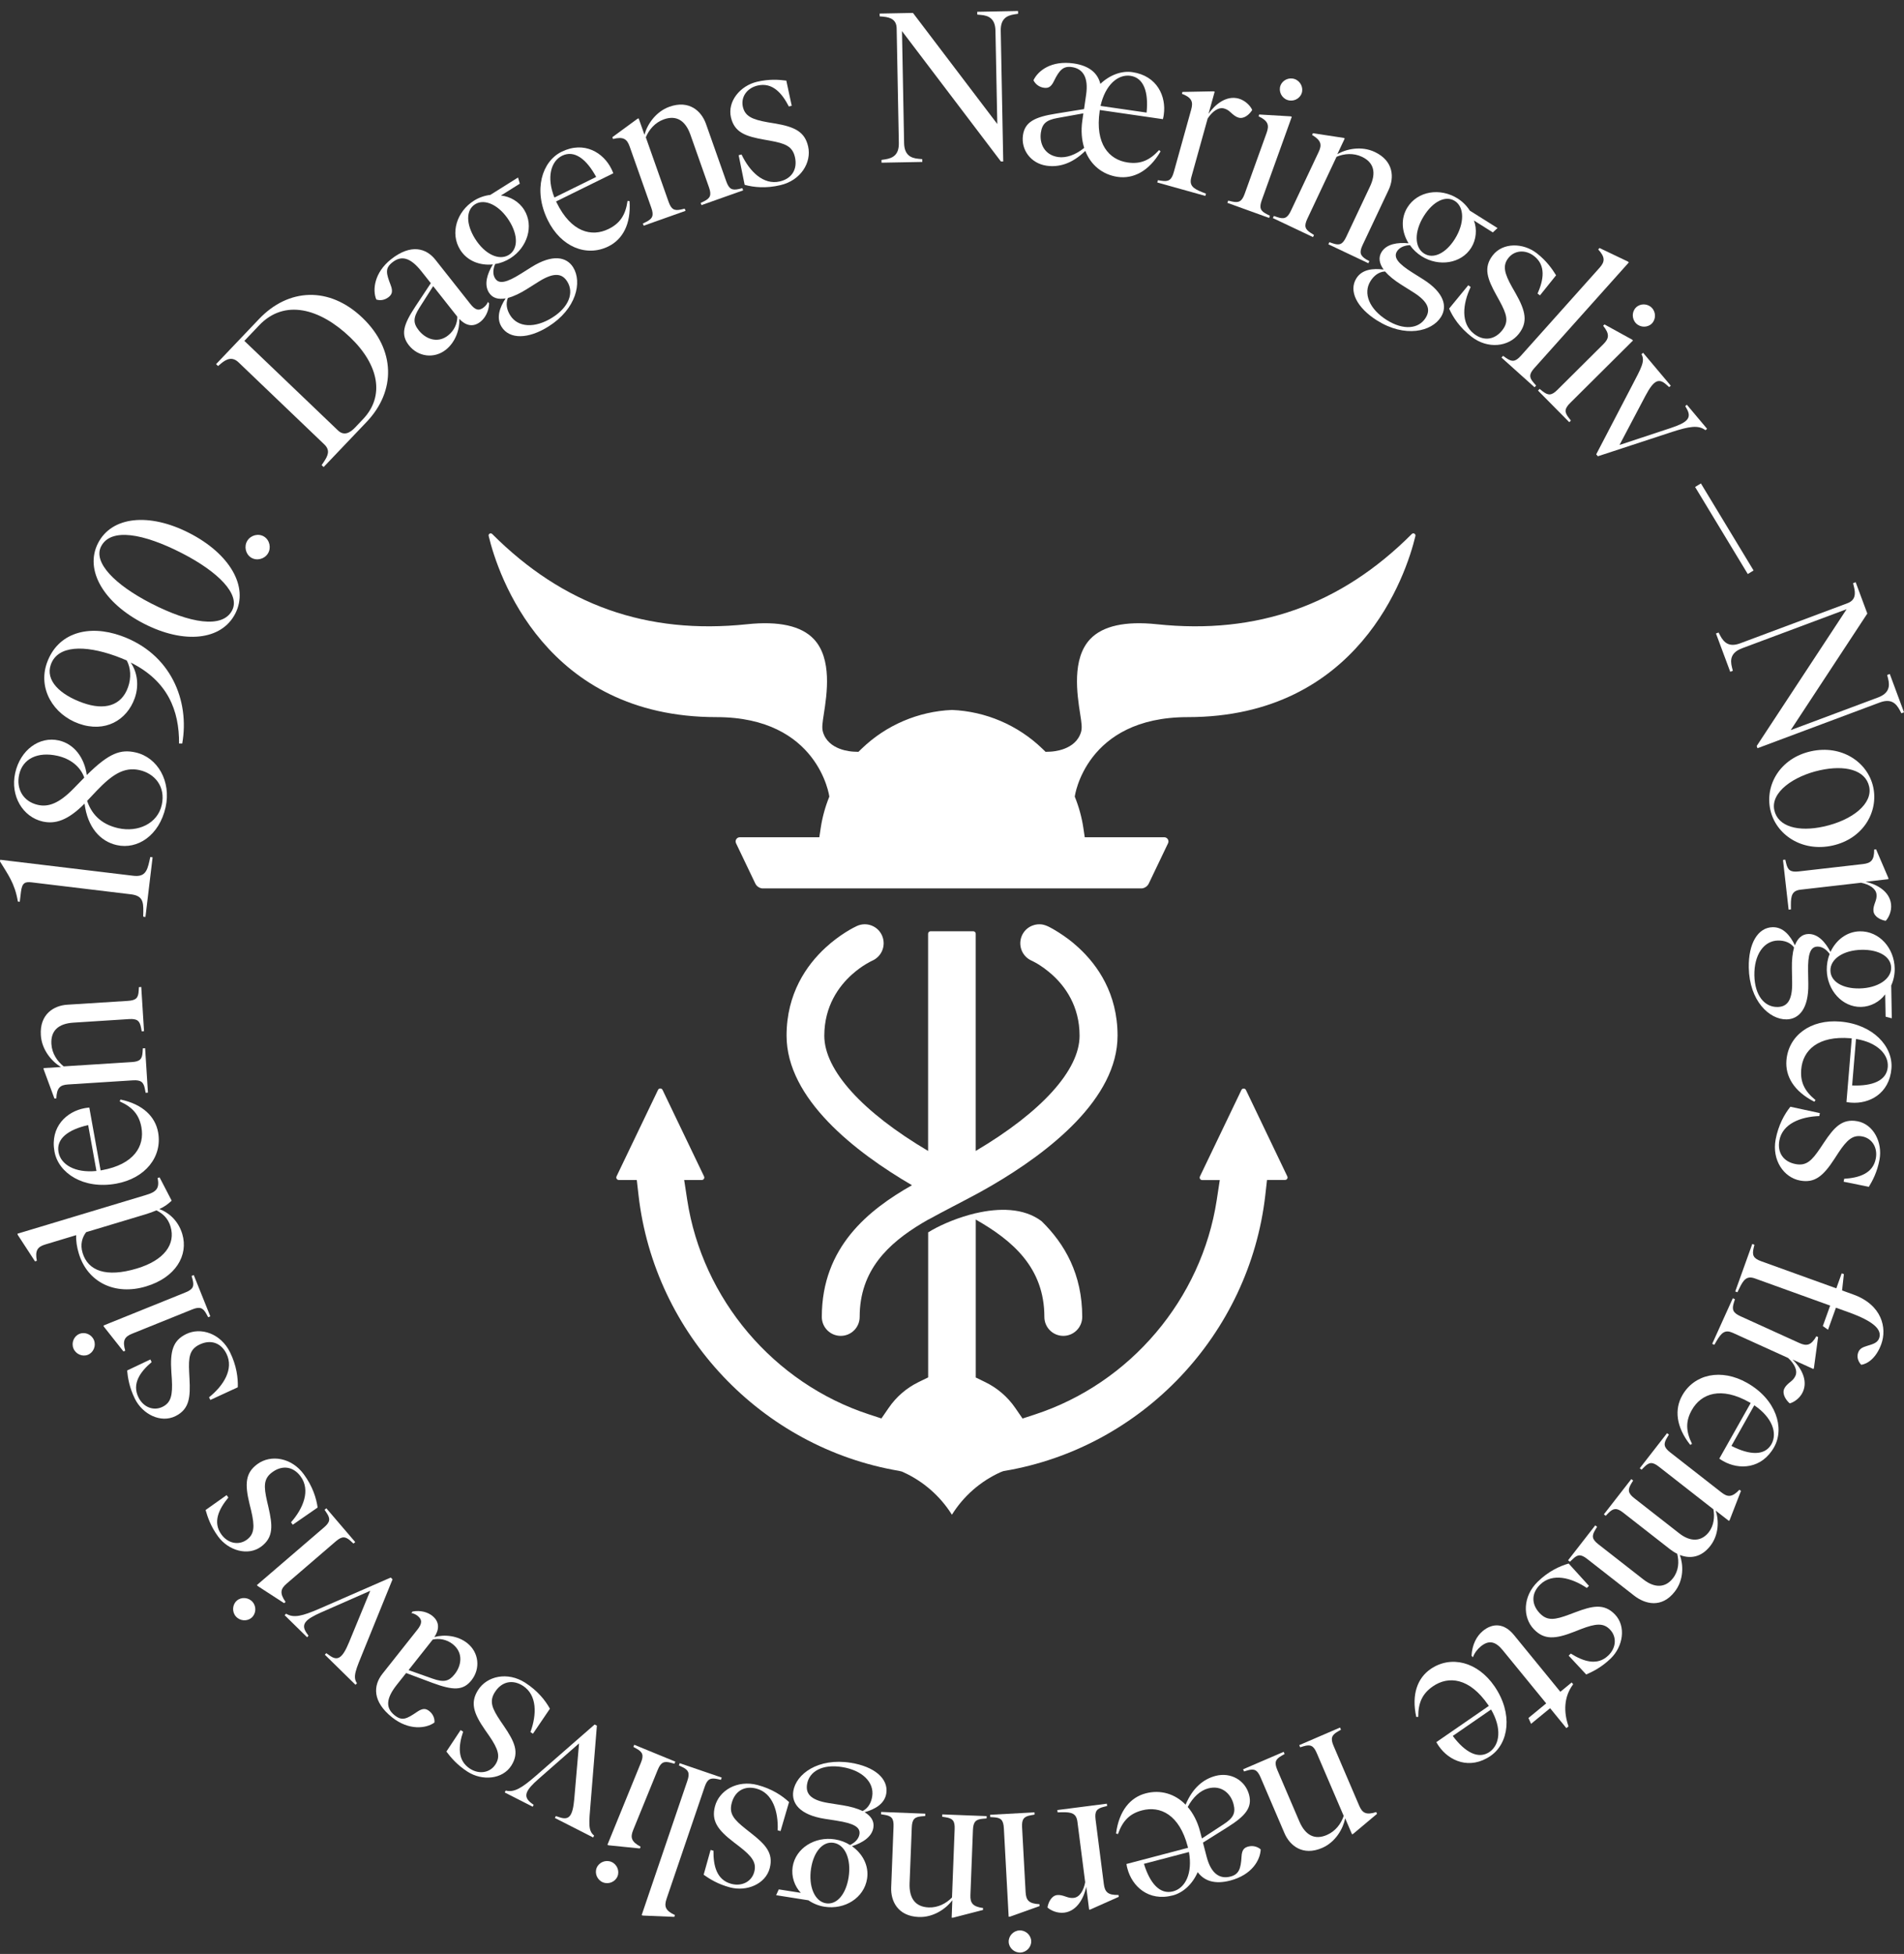 <svg width="154" height="158" viewBox="0 0 154 158" fill="none" xmlns="http://www.w3.org/2000/svg">
<rect x="0" y="0" width="154" height="158" fill="#333333" stroke="none"/>
<path d="M114.19 43.18C108.44 48.937 101.67 51.328 93.583 50.478C91.01 50.206 89.19 50.611 88.18 51.675C86.673 53.265 87.122 56.157 87.363 57.712C87.476 58.435 87.537 58.834 87.442 59.175C87.016 60.669 85.152 60.774 84.941 60.781L84.57 60.795L84.308 60.542C82.331 58.636 79.732 57.524 77 57.408C74.271 57.524 71.669 58.633 69.692 60.542L69.43 60.795L69.059 60.781C68.848 60.774 66.984 60.669 66.558 59.175C66.463 58.834 66.524 58.438 66.637 57.712C66.878 56.157 67.327 53.265 65.82 51.675C64.81 50.608 62.989 50.206 60.417 50.478C52.327 51.328 45.56 48.937 39.81 43.18C39.687 43.058 39.483 43.17 39.524 43.337C40.276 46.509 44.127 57.988 57.944 57.988C66.215 57.988 67.079 64.413 67.079 64.413C66.746 65.232 66.511 66.088 66.382 66.95L66.269 67.701H59.839C59.587 67.701 59.424 67.963 59.533 68.188L61.091 71.445C61.197 71.663 61.404 71.807 61.642 71.838H92.365C92.603 71.807 92.81 71.663 92.916 71.445L94.474 68.188C94.583 67.963 94.416 67.701 94.168 67.701H87.737L87.625 66.95C87.496 66.088 87.261 65.232 86.928 64.413C86.928 64.413 87.789 57.988 96.063 57.988C109.879 57.988 113.731 46.509 114.483 43.337C114.517 43.167 114.313 43.058 114.19 43.18Z" fill="white"/>
<path d="M68.913 78.795C69.74 78.055 70.495 77.707 70.563 77.676C70.886 77.533 71.151 77.277 71.311 76.96C71.689 76.203 71.383 75.278 70.628 74.9C70.192 74.682 69.706 74.692 69.297 74.883C69.107 74.972 67.97 75.521 66.763 76.636C65.245 78.037 63.619 80.336 63.619 83.743C63.619 88.855 69.171 93.156 73.761 95.84C70.277 97.814 66.47 100.825 66.47 106.487C66.47 107.336 67.154 108.021 68.001 108.021C68.848 108.021 69.532 107.336 69.532 106.487C69.532 102.708 71.852 100.549 74.571 98.912C74.737 98.81 74.911 98.714 75.081 98.615V98.622C75.69 98.285 76.34 97.944 77.017 97.589C77.313 97.436 77.612 97.279 77.919 97.118C78.64 96.747 79.429 96.32 80.249 95.84C80.249 95.84 80.249 95.84 80.253 95.84C84.842 93.156 90.391 88.852 90.391 83.743C90.391 80.333 88.765 78.037 87.244 76.636C87.227 76.619 87.21 76.605 87.193 76.591C87.064 76.472 86.935 76.36 86.809 76.254C86.802 76.251 86.799 76.244 86.792 76.24C86.724 76.182 86.656 76.128 86.588 76.076C86.581 76.073 86.577 76.07 86.571 76.063C86.502 76.008 86.434 75.957 86.366 75.906C86.363 75.906 86.363 75.903 86.36 75.903C86.241 75.814 86.125 75.729 86.013 75.654C85.737 75.463 85.485 75.306 85.278 75.186C85.278 75.186 85.274 75.186 85.274 75.183C85.234 75.159 85.193 75.135 85.155 75.115C85.145 75.108 85.135 75.105 85.128 75.098C85.094 75.081 85.063 75.064 85.033 75.047C85.022 75.04 85.009 75.033 84.999 75.029C84.972 75.016 84.948 75.002 84.924 74.989C84.91 74.982 84.9 74.975 84.886 74.968C84.866 74.958 84.849 74.948 84.832 74.941C84.818 74.934 84.808 74.927 84.795 74.924C84.781 74.917 84.767 74.91 84.757 74.907C84.747 74.9 84.737 74.897 84.73 74.893C84.723 74.89 84.716 74.886 84.71 74.883C84.71 74.883 84.71 74.883 84.706 74.883C84.679 74.869 84.648 74.859 84.621 74.849C84.597 74.839 84.573 74.828 84.55 74.822C84.505 74.808 84.461 74.794 84.42 74.784C84.41 74.781 84.4 74.777 84.39 74.774C84.342 74.763 84.291 74.757 84.243 74.75C84.237 74.75 84.23 74.746 84.223 74.746C84.175 74.743 84.128 74.74 84.08 74.74C84.07 74.74 84.063 74.74 84.053 74.74C84.012 74.74 83.971 74.743 83.927 74.746C83.91 74.746 83.896 74.746 83.879 74.75C83.849 74.753 83.818 74.76 83.787 74.767C83.76 74.77 83.733 74.774 83.706 74.781C83.692 74.784 83.679 74.791 83.662 74.794C83.563 74.822 83.464 74.856 83.369 74.903C82.614 75.282 82.308 76.203 82.685 76.963C82.845 77.28 83.107 77.533 83.434 77.679C83.434 77.679 83.434 77.679 83.437 77.679C83.444 77.683 83.461 77.69 83.481 77.7C83.485 77.703 83.488 77.703 83.495 77.707C83.522 77.72 83.553 77.737 83.594 77.758C83.6 77.761 83.607 77.765 83.614 77.768C83.658 77.792 83.706 77.816 83.76 77.847C83.767 77.85 83.774 77.853 83.781 77.857C83.9 77.925 84.043 78.01 84.199 78.116C84.206 78.123 84.216 78.126 84.223 78.133C84.301 78.184 84.383 78.242 84.468 78.303C84.478 78.314 84.492 78.32 84.502 78.331C84.587 78.392 84.675 78.46 84.764 78.532C84.774 78.539 84.784 78.549 84.795 78.556C84.89 78.631 84.985 78.713 85.084 78.801C86.142 79.749 87.319 81.346 87.319 83.75C87.319 86.54 84.226 89.929 78.919 93.067V75.504C78.919 75.391 78.827 75.302 78.715 75.302H75.272C75.159 75.302 75.067 75.391 75.067 75.504V93.067C69.76 89.929 66.671 86.54 66.671 83.75C66.677 81.339 67.855 79.743 68.913 78.795Z" fill="white"/>
<path d="M100.775 88.139C100.727 88.04 100.639 88.023 100.591 88.023C100.544 88.023 100.455 88.037 100.408 88.139L97.053 95.13C97.012 95.219 97.043 95.29 97.063 95.328C97.084 95.365 97.138 95.423 97.233 95.423H98.659L98.414 97.026C97.189 105.051 91.412 111.865 83.692 114.382L82.706 114.705L82.117 113.849C81.505 112.959 80.671 112.24 79.705 111.769L78.922 111.387V98.615C81.855 100.29 84.471 102.476 84.471 106.487C84.471 107.336 85.155 108.021 86.002 108.021C86.85 108.021 87.533 107.336 87.533 106.487C87.533 103.049 86.132 100.593 84.247 98.749C82.794 97.647 80.763 97.674 78.922 98.104V98.1C78.885 98.111 78.851 98.121 78.814 98.128C78.691 98.159 78.569 98.189 78.446 98.223C77.044 98.609 75.799 99.195 75.071 99.652V111.38L74.288 111.762C73.322 112.233 72.489 112.953 71.88 113.843L71.291 114.699L70.304 114.375C62.585 111.858 56.808 105.044 55.583 97.019L55.338 95.417H56.763C56.862 95.417 56.913 95.359 56.934 95.321C56.957 95.287 56.988 95.212 56.944 95.123L53.589 88.132C53.541 88.033 53.453 88.016 53.405 88.016C53.358 88.016 53.269 88.03 53.222 88.132L49.867 95.123C49.826 95.212 49.857 95.284 49.877 95.321C49.901 95.355 49.952 95.417 50.047 95.417H51.504L51.646 96.651C52.932 107.888 61.598 117.052 72.72 118.938L72.955 118.996L73.057 119.043C74.683 119.78 76.054 120.984 76.993 122.484C77.929 120.981 79.3 119.777 80.926 119.043L81.151 118.958L81.263 118.938C92.388 117.052 101.057 107.885 102.34 96.648L102.48 95.413H103.936C104.034 95.413 104.085 95.355 104.109 95.318C104.133 95.284 104.164 95.209 104.119 95.12L100.775 88.139Z" fill="white"/>
<path d="M83.978 74.781C84.005 74.774 84.032 74.77 84.06 74.767C84.029 74.77 84.005 74.774 83.978 74.781Z" fill="white"/>
<path d="M84.655 74.777C84.665 74.781 84.675 74.784 84.686 74.787C84.675 74.781 84.665 74.777 84.655 74.777Z" fill="white"/>
<path d="M84.488 74.746C84.495 74.746 84.502 74.75 84.509 74.75C84.502 74.75 84.495 74.75 84.488 74.746Z" fill="white"/>
<path d="M84.318 74.74C84.329 74.74 84.335 74.74 84.346 74.74C84.339 74.74 84.329 74.74 84.318 74.74Z" fill="white"/>
<path d="M84.346 74.74C84.393 74.74 84.441 74.743 84.488 74.746C84.441 74.743 84.393 74.743 84.346 74.74Z" fill="white"/>
<path d="M26.014 37.611L26.191 37.352C26.507 36.871 26.742 36.425 26.231 35.937L19.294 29.3C18.784 28.813 18.314 29.031 17.875 29.396L17.637 29.597L17.477 29.444L20.954 25.794C23.326 23.302 26.629 23.128 29.314 25.695C32.012 28.277 32.029 31.626 29.654 34.116L26.177 37.765L26.014 37.611ZM29.365 33.891C31.12 32.046 30.671 29.525 28.324 27.278C25.874 24.935 23.013 24.151 20.961 26.306L19.764 27.564L27.334 34.804C27.807 35.258 28.286 35.026 28.715 34.576L29.365 33.891Z" fill="white"/>
<path d="M39.466 24.413L39.562 24.536C39.534 25.194 39.228 25.723 38.864 26.013C38.204 26.538 37.588 26.258 37.153 25.788C37.187 26.661 36.823 27.674 36.071 28.274C35.115 29.034 33.815 28.857 33.077 27.926C32.393 27.063 32.621 26.265 33.587 24.799L34.846 22.899L34.097 21.954C33.213 20.832 32.478 20.624 31.736 21.214C31.134 21.692 31.223 22.081 31.6 23.056C31.808 23.595 31.682 23.827 31.427 24.028C31.09 24.294 30.709 24.311 30.437 24.219C30.11 23.445 30.273 22.043 31.621 20.972C33.237 19.69 34.478 20.065 35.224 21.013L38.041 24.577C38.415 25.051 38.718 25.184 39.133 24.85C39.31 24.717 39.432 24.509 39.466 24.413ZM36.989 25.61L35.036 23.138L33.931 24.874C33.393 25.719 33.417 26.139 33.876 26.719C34.41 27.394 35.377 27.813 36.251 27.118C36.751 26.722 36.993 26.139 36.989 25.61Z" fill="white"/>
<path d="M46.356 21.613C47.104 22.81 46.618 24.983 44.362 26.401C42.719 27.435 41.205 27.448 40.569 26.429C40.113 25.699 40.419 24.857 40.895 24.13C40.31 24.233 39.827 24.11 39.544 23.656C39.133 23.001 39.405 22.139 39.864 21.381C38.816 21.491 37.785 21.102 37.221 20.198C36.391 18.871 36.931 17.108 38.343 16.222C38.721 15.983 39.184 15.816 39.657 15.761L41.899 14.353L42.045 14.851L40.517 15.812C41.249 15.88 41.977 16.297 42.396 16.968C43.209 18.268 42.644 20.024 41.276 20.884C40.899 21.122 40.473 21.286 40.048 21.351C39.892 21.716 39.823 22.162 40.045 22.51C40.354 23.005 40.987 22.851 42.123 22.139L42.981 21.6C44.712 20.512 45.835 20.781 46.356 21.613ZM38.422 19.301C39.208 20.556 40.364 21.109 41.164 20.607C41.906 20.14 41.916 19.018 41.184 17.852C40.398 16.597 39.211 16.024 38.425 16.518C37.67 16.992 37.694 18.135 38.422 19.301ZM45.88 22.766C45.505 22.169 44.896 21.941 43.573 22.773L42.613 23.377C42.062 23.724 41.545 23.966 41.079 24.096C40.885 24.563 40.994 25.065 41.269 25.501C41.882 26.48 43.256 26.569 44.668 25.682C46.016 24.836 46.444 23.67 45.88 22.766Z" fill="white"/>
<path d="M50.918 16.262C51.051 18.135 50.35 19.363 49.21 19.925C47.421 20.805 45.359 19.959 44.301 17.794C43.11 15.366 43.835 13.053 45.424 12.272C47.257 11.369 48.812 12.351 49.455 13.664C49.499 13.756 49.53 13.817 49.605 14.012L44.978 16.29L45.022 16.382C46.196 18.779 47.853 19.192 49.227 18.513C50.136 18.067 50.595 17.398 50.758 16.245L50.918 16.262ZM44.842 15.973L48.22 14.308C47.431 12.856 46.455 12.109 45.464 12.593C44.556 13.043 44.192 14.336 44.842 15.973Z" fill="white"/>
<path d="M60.043 15.216L60.108 15.393L56.739 16.587L56.675 16.409L56.94 16.28C57.45 16.024 57.566 15.782 57.345 15.151L55.845 10.898C55.433 9.728 54.695 9.295 53.691 9.653C52.98 9.906 52.49 10.482 52.235 11.103L54.075 16.314C54.3 16.948 54.542 17.061 55.096 16.938L55.382 16.873L55.447 17.05L52.061 18.251L51.997 18.073L52.262 17.944C52.772 17.688 52.905 17.442 52.681 16.808L50.925 11.839C50.714 11.239 50.422 11.031 49.581 11.239L49.53 11.092L51.558 9.606L51.657 9.571L52.126 10.901C52.334 10.097 53.017 9.033 54.15 8.63C55.753 8.061 56.739 8.992 57.1 10.015L58.74 14.66C58.965 15.294 59.206 15.406 59.761 15.284L60.043 15.216Z" fill="white"/>
<path d="M60.23 14.946L59.744 12.549L59.978 12.494C60.632 13.862 61.737 14.984 63.078 14.67C64.048 14.445 64.524 13.678 64.293 12.688C64.088 11.815 63.493 11.601 62.312 11.382L61.799 11.29C60.343 11.028 59.41 10.734 59.121 9.493C58.822 8.2 59.866 6.932 61.237 6.611C62.224 6.379 63.017 6.444 63.599 6.519L64.037 8.555L63.803 8.61C63.251 7.535 62.479 6.639 61.275 6.918C60.404 7.123 59.904 7.856 60.087 8.644C60.257 9.38 60.802 9.663 62.105 9.889L62.636 9.977C64.323 10.254 65.092 10.676 65.361 11.832C65.664 13.142 64.765 14.588 63.126 14.97C61.959 15.25 60.965 15.147 60.23 14.946Z" fill="white"/>
<path d="M82.342 0.889L82.345 1.114L82.069 1.155C81.42 1.254 80.926 1.52 80.943 2.485L81.144 13.057L80.957 13.06L72.955 2.515L73.125 11.556C73.142 12.521 73.645 12.787 74.302 12.842L74.595 12.869L74.598 13.094L71.301 13.156L71.298 12.931L71.573 12.89C72.223 12.791 72.717 12.525 72.7 11.56L72.523 2.294C72.509 1.588 72.026 1.407 71.458 1.349L71.148 1.322L71.145 1.097L73.843 1.046L80.664 10.028L80.515 2.492C80.498 1.526 79.994 1.26 79.337 1.206L79.045 1.179L79.041 0.953L82.342 0.889Z" fill="white"/>
<path d="M93.868 12.245C92.923 13.865 91.653 14.482 90.395 14.302C89.17 14.124 88.224 13.343 87.782 12.201C86.71 13.248 85.645 13.544 84.641 13.398C83.4 13.217 82.566 12.139 82.74 10.929C82.893 9.872 83.679 9.462 85.404 9.189L87.68 8.821L87.85 7.645C88.047 6.263 87.595 5.554 86.693 5.424C86.013 5.326 85.689 5.646 85.247 6.553C84.999 7.075 84.747 7.143 84.424 7.096C83.998 7.034 83.709 6.748 83.59 6.488C83.964 5.707 85.04 4.872 86.843 5.131C88.136 5.319 88.792 5.936 89 6.782C89.765 6.059 90.718 5.707 91.585 5.834C93.61 6.127 94.338 7.815 94.13 9.264C94.117 9.367 94.107 9.435 94.059 9.636L88.956 8.896L88.942 8.998C88.561 11.642 89.697 12.92 91.211 13.139C92.215 13.285 92.967 12.992 93.753 12.133L93.868 12.245ZM87.693 11.959C87.489 11.321 87.424 10.564 87.54 9.762L87.625 9.166L85.54 9.541C84.631 9.704 84.294 9.987 84.186 10.738C84.067 11.573 84.448 12.532 85.587 12.699C86.237 12.794 87.003 12.521 87.693 11.959ZM89.013 8.565L92.739 9.104C92.906 7.457 92.518 6.287 91.432 6.13C90.429 5.987 89.401 6.847 89.013 8.565Z" fill="white"/>
<path d="M101.282 8.893C101.085 9.213 100.646 9.643 100.18 9.513C99.948 9.449 99.761 9.288 99.56 9.108C99.39 8.951 99.244 8.838 99.009 8.773C98.546 8.644 98.046 9.022 97.679 9.582L96.359 14.325C96.175 14.99 96.481 15.236 97.22 15.533L97.543 15.659L97.492 15.843L93.603 14.755L93.654 14.571L93.943 14.615C94.508 14.701 94.756 14.574 94.937 13.926L96.345 8.865C96.522 8.235 96.4 7.897 95.597 7.583L95.638 7.433L98.148 7.385L98.247 7.413L97.75 9.203C98.257 8.47 99.172 7.685 100.197 7.975C100.744 8.136 101.142 8.569 101.282 8.893Z" fill="white"/>
<path d="M99.343 16.222L99.628 16.29C100.186 16.419 100.442 16.31 100.67 15.679L102.449 10.738C102.67 10.12 102.575 9.776 101.796 9.404L101.847 9.258L104.385 9.408L104.483 9.442L102.058 16.181C101.83 16.812 101.945 17.054 102.452 17.313L102.714 17.446L102.65 17.623L99.271 16.402L99.343 16.222ZM103.565 6.928C103.728 6.475 104.256 6.226 104.725 6.396C105.195 6.567 105.443 7.096 105.28 7.549C105.116 8.003 104.589 8.252 104.119 8.081C103.65 7.914 103.402 7.382 103.565 6.928Z" fill="white"/>
<path d="M110.757 21.115L110.676 21.286L107.443 19.755L107.525 19.584L107.804 19.68C108.345 19.86 108.597 19.768 108.883 19.161L110.808 15.082C111.336 13.96 111.121 13.135 110.155 12.678C109.471 12.354 108.719 12.416 108.103 12.678L105.746 17.678C105.46 18.285 105.548 18.537 106.031 18.844L106.28 19.001L106.198 19.172L102.952 17.634L103.034 17.463L103.313 17.558C103.854 17.739 104.123 17.657 104.409 17.05L106.657 12.286C106.93 11.71 106.868 11.358 106.127 10.912L106.191 10.772L108.675 11.15L108.767 11.195L108.165 12.47C108.879 12.047 110.111 11.774 111.196 12.29C112.734 13.019 112.778 14.373 112.315 15.355L110.213 19.809C109.927 20.416 110.015 20.669 110.499 20.976L110.757 21.115Z" fill="white"/>
<path d="M116.551 25.627C115.803 26.824 113.639 27.332 111.383 25.917C109.74 24.884 109.066 23.526 109.706 22.507C110.162 21.777 111.05 21.685 111.911 21.797C111.564 21.317 111.465 20.826 111.747 20.375C112.159 19.717 113.05 19.588 113.928 19.673C113.374 18.776 113.271 17.674 113.836 16.771C114.666 15.444 116.483 15.161 117.895 16.048C118.273 16.286 118.627 16.627 118.882 17.033L121.124 18.442L120.743 18.793L119.215 17.831C119.474 18.52 119.416 19.359 118.997 20.031C118.184 21.33 116.364 21.586 114.993 20.727C114.615 20.488 114.282 20.178 114.037 19.823C113.642 19.84 113.214 19.976 112.992 20.324C112.683 20.822 113.098 21.323 114.231 22.036L115.088 22.575C116.827 23.666 117.072 24.795 116.551 25.627ZM115.309 25.702C115.684 25.105 115.622 24.454 114.299 23.625L113.34 23.022C112.788 22.674 112.343 22.316 112.023 21.951C111.519 21.978 111.118 22.295 110.846 22.735C110.233 23.714 110.75 24.993 112.166 25.88C113.513 26.725 114.745 26.606 115.309 25.702ZM115.167 17.463C114.381 18.718 114.391 20.004 115.19 20.505C115.932 20.972 116.942 20.488 117.674 19.322C118.46 18.067 118.453 16.743 117.667 16.249C116.912 15.775 115.898 16.297 115.167 17.463Z" fill="white"/>
<path d="M117.208 24.952L118.759 23.063L118.95 23.209C118.303 24.58 118.13 26.149 119.219 26.991C120.005 27.605 120.896 27.493 121.519 26.688C122.066 25.982 121.855 25.382 121.284 24.325L121.029 23.864C120.314 22.568 119.954 21.654 120.736 20.648C121.546 19.601 123.189 19.615 124.302 20.481C125.101 21.105 125.55 21.76 125.86 22.261L124.557 23.885L124.363 23.738C124.849 22.633 125.057 21.467 124.08 20.706C123.376 20.157 122.492 20.232 121.995 20.87C121.532 21.47 121.655 22.067 122.304 23.223L122.573 23.694C123.42 25.181 123.58 26.047 122.852 26.985C122.029 28.045 120.345 28.26 119.014 27.223C118.062 26.487 117.514 25.648 117.208 24.952Z" fill="white"/>
<path d="M121.573 28.775L121.815 28.946C122.284 29.273 122.563 29.27 123.009 28.772L129.374 21.654C129.81 21.167 129.851 20.812 129.269 20.171L129.371 20.055L131.668 21.149L131.746 21.218L124.108 29.757C123.659 30.259 123.676 30.525 124.05 30.954L124.244 31.176L124.118 31.316L121.444 28.915L121.573 28.775Z" fill="white"/>
<path d="M124.53 31.449L124.761 31.633C125.21 31.988 125.489 32.001 125.965 31.527L129.684 27.83C130.147 27.37 130.208 27.015 129.667 26.343L129.776 26.234L132.008 27.462L132.079 27.534L127.003 32.581C126.527 33.055 126.527 33.321 126.877 33.775L127.058 34.007L126.925 34.139L124.397 31.582L124.53 31.449ZM132.321 24.867C132.661 24.526 133.246 24.529 133.597 24.884C133.947 25.238 133.944 25.822 133.603 26.163C133.263 26.504 132.678 26.5 132.328 26.146C131.977 25.791 131.977 25.208 132.321 24.867Z" fill="white"/>
<path d="M138.074 34.675L137.941 34.788C137.37 34.348 136.625 34.481 135.247 34.924L129.238 36.895L129.106 36.738L132.004 31.179C132.732 29.774 133.086 29.205 132.766 28.642L132.899 28.529L135.138 31.19L135.005 31.302L134.757 31.084C134.165 30.569 133.763 30.729 133.093 31.994L130.99 35.981L135.104 34.62C136.42 34.184 136.89 33.833 136.41 33.021L136.305 32.84L136.438 32.728L138.074 34.675Z" fill="white"/>
<path d="M137.574 39.091L141.833 46.13L141.364 46.417L137.104 39.378L137.574 39.091Z" fill="white"/>
<path d="M154 57.599L153.789 57.678L153.66 57.432C153.35 56.849 152.935 56.471 152.033 56.808L142.15 60.502L142.085 60.324L149.359 49.261L140.908 52.419C140.006 52.757 139.921 53.319 140.085 53.957L140.156 54.243L139.945 54.322L138.792 51.225L139.003 51.147L139.132 51.392C139.442 51.976 139.857 52.354 140.758 52.017L149.421 48.78C150.081 48.535 150.091 48.016 149.955 47.46L149.88 47.157L150.091 47.078L151.033 49.612L144.838 59.038L151.891 56.402C152.792 56.065 152.877 55.502 152.711 54.864L152.639 54.578L152.85 54.499L154 57.599Z" fill="white"/>
<path d="M146.474 60.751C148.958 60.201 151.064 61.623 151.51 63.642C151.948 65.644 150.703 67.823 148.22 68.373C145.736 68.922 143.627 67.483 143.188 65.481C142.742 63.462 143.991 61.3 146.474 60.751ZM147.512 66.835C149.859 66.316 151.482 64.969 151.183 63.608C150.884 62.248 149.227 61.835 147.182 62.288C145.069 62.756 143.191 64.069 143.511 65.515C143.807 66.858 145.467 67.288 147.512 66.835Z" fill="white"/>
<path d="M152.52 74.46C152.149 74.399 151.584 74.15 151.53 73.672C151.503 73.433 151.581 73.198 151.673 72.946C151.751 72.728 151.802 72.55 151.775 72.311C151.72 71.834 151.183 71.513 150.526 71.38L145.644 71.94C144.96 72.018 144.848 72.393 144.851 73.191L144.855 73.536L144.668 73.556L144.212 69.535L144.399 69.515L144.467 69.802C144.599 70.357 144.81 70.541 145.477 70.466L150.683 69.87C151.333 69.795 151.598 69.556 151.588 68.693L151.741 68.676L152.731 70.988L152.741 71.091L150.897 71.302C151.768 71.496 152.833 72.052 152.952 73.113C153.017 73.676 152.765 74.204 152.52 74.46Z" fill="white"/>
<path d="M144.511 82.43C143.103 82.457 141.493 80.919 141.446 78.249C141.408 76.302 142.177 74.996 143.378 74.975C144.235 74.958 144.8 75.654 145.175 76.442C145.389 75.886 145.743 75.534 146.273 75.524C147.046 75.51 147.645 76.189 148.053 76.974C148.499 76.019 149.363 75.33 150.428 75.309C151.989 75.282 153.221 76.653 153.248 78.324C153.255 78.771 153.163 79.255 152.966 79.688L153.013 82.341L152.513 82.212L152.479 80.404C152.044 80.998 151.312 81.407 150.523 81.421C148.995 81.448 147.784 80.06 147.753 78.44C147.747 77.993 147.821 77.543 147.988 77.144C147.76 76.82 147.41 76.534 146.998 76.544C146.413 76.554 146.219 77.178 146.243 78.522L146.26 79.538C146.301 81.584 145.491 82.41 144.511 82.43ZM143.769 81.427C144.474 81.414 144.981 81.008 144.953 79.443L144.933 78.307C144.919 77.652 144.981 77.083 145.106 76.615C144.807 76.206 144.324 76.046 143.807 76.053C142.657 76.073 141.868 77.209 141.898 78.88C141.932 80.479 142.704 81.444 143.769 81.427ZM150.577 76.803C149.101 76.83 148.029 77.54 148.049 78.488C148.066 79.368 149.022 79.951 150.397 79.927C151.874 79.9 152.979 79.173 152.962 78.242C152.942 77.345 151.952 76.779 150.577 76.803Z" fill="white"/>
<path d="M146.746 89.087C145.076 88.238 144.385 87.007 144.491 85.735C144.657 83.743 146.44 82.406 148.835 82.607C151.523 82.832 153.132 84.643 152.983 86.41C152.813 88.453 151.176 89.281 149.72 89.162C149.618 89.155 149.55 89.148 149.346 89.114L149.774 83.965L149.672 83.954C147.019 83.733 145.814 84.947 145.688 86.471C145.603 87.484 145.94 88.221 146.845 88.954L146.746 89.087ZM150.118 84.012L149.805 87.771C151.455 87.839 152.595 87.382 152.687 86.284C152.772 85.271 151.853 84.296 150.118 84.012Z" fill="white"/>
<path d="M144.81 89.493L147.195 90.008L147.151 90.246C145.637 90.298 144.171 90.867 143.919 92.221C143.739 93.203 144.246 93.947 145.243 94.131C146.12 94.295 146.556 93.831 147.229 92.838L147.519 92.402C148.342 91.171 148.985 90.431 150.234 90.666C151.533 90.908 152.275 92.378 152.02 93.766C151.836 94.765 151.462 95.468 151.156 95.969L149.118 95.556L149.162 95.318C150.363 95.243 151.496 94.895 151.72 93.674C151.884 92.794 151.411 92.04 150.618 91.894C149.876 91.754 149.4 92.139 148.672 93.248L148.379 93.701C147.447 95.14 146.757 95.676 145.59 95.461C144.273 95.215 143.31 93.81 143.616 92.15C143.841 90.959 144.334 90.09 144.81 89.493Z" fill="white"/>
<path d="M141.902 100.655L141.833 100.941C141.708 101.501 141.813 101.756 142.446 101.985L148.526 104.178L148.961 102.964L149.138 103.028L148.992 104.348L149.897 104.676C152.224 105.515 152.632 107.384 152.166 108.679C151.748 109.846 151.02 110.296 150.54 110.361C150.302 110.108 150.159 109.747 150.292 109.375C150.414 109.034 150.666 108.942 151.04 108.823C151.452 108.696 151.85 108.601 151.989 108.212C152.251 107.482 151.469 106.817 149.529 106.115L148.495 105.743L147.855 107.527L147.434 107.227L148.029 105.573L141.949 103.38C141.303 103.148 141.034 103.434 140.67 104.198L140.527 104.495L140.35 104.43L141.728 100.59L141.902 100.655Z" fill="white"/>
<path d="M144.759 113.481C144.474 113.239 144.116 112.734 144.314 112.294C144.412 112.076 144.6 111.912 144.807 111.745C144.987 111.599 145.12 111.473 145.219 111.251C145.416 110.811 145.12 110.262 144.627 109.808L140.153 107.776C139.527 107.493 139.238 107.755 138.833 108.444L138.659 108.744L138.486 108.666L140.153 104.979L140.326 105.058L140.238 105.337C140.068 105.883 140.153 106.149 140.762 106.429L145.535 108.598C146.131 108.867 146.481 108.799 146.913 108.052L147.053 108.117L146.716 110.61L146.675 110.702L144.984 109.934C145.63 110.548 146.26 111.575 145.821 112.547C145.59 113.062 145.103 113.389 144.759 113.481Z" fill="white"/>
<path d="M136.71 116.834C135.546 115.364 135.434 113.952 136.06 112.843C137.04 111.104 139.221 110.637 141.313 111.824C143.661 113.154 144.365 115.473 143.494 117.018C142.487 118.801 140.653 118.87 139.381 118.15C139.292 118.099 139.231 118.065 139.061 117.949L141.599 113.451L141.51 113.399C139.193 112.086 137.591 112.683 136.839 114.017C136.339 114.9 136.339 115.712 136.853 116.755L136.71 116.834ZM141.891 113.635L140.041 116.919C141.51 117.673 142.739 117.734 143.28 116.776C143.776 115.892 143.348 114.62 141.891 113.635Z" fill="white"/>
<path d="M126.979 126.284L126.83 126.168L129.027 123.344L129.177 123.46L129.024 123.712C128.728 124.203 128.762 124.469 129.279 124.872L132.923 127.719C133.859 128.449 134.719 128.381 135.311 127.62C135.777 127.024 135.822 126.294 135.655 125.639C135.447 125.544 135.247 125.407 135.07 125.271L131.276 122.307C130.763 121.905 130.487 121.952 130.092 122.345L129.875 122.57L129.725 122.454L131.943 119.603L132.093 119.719L131.93 119.985C131.647 120.462 131.668 120.742 132.181 121.144L135.825 123.992C136.761 124.722 137.632 124.64 138.214 123.893C138.635 123.351 138.693 122.631 138.584 122.045L134.182 118.604C133.654 118.191 133.389 118.222 132.984 118.631L132.777 118.842L132.627 118.726L134.835 115.889L134.985 116.005L134.832 116.257C134.536 116.748 134.559 117.028 135.087 117.441L139.234 120.68C139.734 121.073 140.092 121.09 140.69 120.462L140.813 120.558L139.904 122.904L139.84 122.986L138.768 122.15C139.037 122.928 139.033 124.104 138.336 125.001C137.574 125.98 136.652 126.045 135.869 125.738C136.152 126.526 136.213 127.733 135.454 128.708C134.396 130.066 133.056 129.718 132.164 129.019L128.371 126.055C127.857 125.653 127.592 125.687 127.187 126.093L126.979 126.284Z" fill="white"/>
<path d="M126.877 126.43L128.52 128.238L128.347 128.405C127.085 127.566 125.564 127.17 124.574 128.129C123.856 128.821 123.839 129.721 124.543 130.455C125.162 131.099 125.785 130.976 126.911 130.56L127.401 130.376C128.782 129.854 129.735 129.626 130.62 130.547C131.538 131.501 131.29 133.128 130.276 134.11C129.545 134.816 128.833 135.168 128.296 135.403L126.877 133.878L127.051 133.711C128.071 134.353 129.194 134.724 130.085 133.865C130.729 133.244 130.783 132.354 130.222 131.771C129.698 131.225 129.089 131.263 127.854 131.74L127.353 131.938C125.761 132.566 124.887 132.6 124.063 131.744C123.135 130.775 123.165 129.073 124.376 127.9C125.237 127.058 126.146 126.638 126.877 126.43Z" fill="white"/>
<path d="M122.447 132.204L126.204 136.801L127.122 136.047L127.241 136.194C126.483 137.197 126.459 138.442 126.867 139.598L126.693 139.741L125.377 138.128L123.836 139.393L123.625 138.919L125.06 137.739L121.542 133.435C120.954 132.716 120.416 132.6 119.766 133.135C119.487 133.364 119.263 133.66 119.13 134.015L119.021 133.882C119.072 132.995 119.423 132.306 119.94 131.88C120.75 131.215 121.675 131.259 122.447 132.204Z" fill="white"/>
<path d="M114.551 138.834C114.146 136.999 114.663 135.683 115.708 134.963C117.351 133.831 119.511 134.366 120.876 136.354C122.403 138.581 122.026 140.975 120.566 141.981C118.882 143.144 117.205 142.398 116.374 141.194C116.317 141.108 116.276 141.05 116.174 140.873L120.42 137.944L120.362 137.858C118.851 135.659 117.154 135.495 115.895 136.361C115.061 136.938 114.704 137.664 114.711 138.83L114.551 138.834ZM120.603 138.233L117.504 140.372C118.494 141.695 119.573 142.288 120.478 141.664C121.311 141.088 121.485 139.758 120.603 138.233Z" fill="white"/>
<path d="M100.619 143.243L100.544 143.069L103.827 141.657L103.902 141.831L103.647 141.978C103.153 142.265 103.055 142.513 103.316 143.131L105.092 147.278C105.579 148.417 106.345 148.802 107.321 148.379C108.015 148.079 108.468 147.476 108.682 146.838L106.504 141.76C106.239 141.143 105.991 141.044 105.443 141.204L105.161 141.289L105.086 141.115L108.386 139.693L108.461 139.867L108.206 140.014C107.712 140.3 107.597 140.556 107.862 141.173L109.937 146.016C110.189 146.602 110.492 146.79 111.315 146.527L111.376 146.671L109.451 148.287L109.356 148.328L108.801 147.032C108.644 147.847 108.035 148.956 106.93 149.43C105.368 150.101 104.324 149.239 103.895 148.243L101.956 143.717C101.69 143.1 101.442 143.001 100.894 143.161L100.619 143.243Z" fill="white"/>
<path d="M90.269 148.26C90.51 146.398 91.439 145.334 92.671 145.013C93.868 144.699 95.042 145.051 95.893 145.931C96.475 144.549 97.339 143.861 98.322 143.601C99.537 143.284 100.721 143.949 101.03 145.133C101.299 146.166 100.734 146.848 99.251 147.772L97.298 148.997L97.597 150.146C97.951 151.496 98.642 151.97 99.523 151.742C100.186 151.568 100.363 151.148 100.418 150.136C100.445 149.559 100.653 149.399 100.966 149.314C101.381 149.205 101.758 149.355 101.969 149.549C101.928 150.415 101.262 151.602 99.503 152.066C98.24 152.397 97.393 152.086 96.873 151.384C96.451 152.349 95.709 153.041 94.862 153.266C92.885 153.785 91.558 152.516 91.188 151.097C91.16 150.998 91.143 150.93 91.109 150.726L96.094 149.416L96.066 149.317C95.393 146.735 93.848 146.002 92.371 146.391C91.392 146.647 90.81 147.209 90.422 148.308L90.269 148.26ZM96.165 149.757L92.525 150.712C93.008 152.294 93.821 153.219 94.882 152.939C95.866 152.683 96.475 151.489 96.165 149.757ZM96.066 146.115C96.502 146.623 96.856 147.295 97.06 148.079L97.213 148.662L98.985 147.503C99.758 146.998 99.959 146.606 99.768 145.873C99.554 145.058 98.829 144.321 97.716 144.614C97.084 144.778 96.481 145.33 96.066 146.115Z" fill="white"/>
<path d="M84.723 154.242C84.781 153.87 85.019 153.3 85.496 153.239C85.734 153.208 85.968 153.283 86.224 153.372C86.441 153.447 86.622 153.495 86.86 153.464C87.336 153.403 87.649 152.86 87.772 152.202L87.145 147.315C87.057 146.633 86.679 146.524 85.887 146.541L85.543 146.551L85.519 146.364L89.524 145.849L89.547 146.036L89.262 146.108C88.707 146.248 88.527 146.463 88.612 147.128L89.279 152.339C89.36 152.987 89.602 153.253 90.466 153.229L90.487 153.382L88.193 154.405L88.091 154.419L87.857 152.574C87.673 153.447 87.135 154.525 86.081 154.661C85.516 154.729 84.982 154.484 84.723 154.242Z" fill="white"/>
<path d="M83.679 146.732L83.389 146.783C82.828 146.882 82.631 147.083 82.668 147.755L82.954 153C82.988 153.655 83.213 153.935 84.073 153.976L84.084 154.129L81.685 154.985L81.583 154.992L81.195 147.837C81.157 147.165 80.96 146.988 80.389 146.95L80.096 146.933L80.086 146.746L83.672 146.551L83.679 146.732ZM83.406 156.943C83.434 157.424 83.042 157.86 82.546 157.887C82.049 157.915 81.613 157.526 81.586 157.042C81.559 156.561 81.95 156.124 82.447 156.097C82.947 156.07 83.379 156.458 83.406 156.943Z" fill="white"/>
<path d="M71.26 146.705L71.267 146.517L74.84 146.657L74.833 146.848L74.54 146.872C73.972 146.92 73.775 147.1 73.747 147.772L73.57 152.281C73.523 153.519 74.047 154.194 75.112 154.238C75.867 154.269 76.534 153.914 77 153.433L77.214 147.909C77.242 147.237 77.058 147.042 76.496 146.95L76.207 146.906L76.214 146.715L79.803 146.855L79.797 147.042L79.504 147.066C78.936 147.114 78.722 147.295 78.694 147.967L78.49 153.232C78.466 153.87 78.66 154.17 79.514 154.289L79.507 154.443L77.075 155.07L76.973 155.067L77.027 153.655C76.537 154.324 75.51 155.06 74.309 155.012C72.608 154.944 72.04 153.716 72.08 152.632L72.271 147.711C72.298 147.039 72.114 146.845 71.553 146.753L71.26 146.705Z" fill="white"/>
<path d="M64.163 144.843C64.381 143.448 66.171 142.125 68.804 142.541C70.723 142.844 71.873 143.826 71.686 145.017C71.553 145.866 70.77 146.302 69.933 146.538C70.44 146.845 70.726 147.254 70.641 147.782C70.522 148.546 69.75 149.02 68.909 149.286C69.77 149.893 70.297 150.865 70.131 151.919C69.889 153.468 68.328 154.443 66.681 154.18C66.239 154.112 65.779 153.935 65.388 153.662L62.775 153.249L62.989 152.779L64.772 153.058C64.265 152.526 63.99 151.732 64.112 150.951C64.35 149.436 65.926 148.482 67.521 148.734C67.964 148.802 68.389 148.959 68.753 149.191C69.11 149.02 69.45 148.727 69.515 148.318C69.607 147.738 69.028 147.438 67.702 147.23L66.701 147.073C64.68 146.753 64.01 145.811 64.163 144.843ZM65.276 144.283C65.167 144.983 65.477 145.552 67.021 145.798L68.141 145.975C68.787 146.077 69.335 146.234 69.77 146.442C70.223 146.217 70.468 145.767 70.546 145.259C70.726 144.12 69.746 143.144 68.1 142.885C66.528 142.633 65.442 143.23 65.276 144.283ZM68.637 151.803C68.865 150.34 68.355 149.16 67.423 149.014C66.558 148.877 65.817 149.72 65.602 151.08C65.374 152.543 65.895 153.757 66.81 153.904C67.695 154.044 68.423 153.164 68.637 151.803Z" fill="white"/>
<path d="M63.82 145.719L63.132 148.065L62.901 148.004C62.962 146.49 62.503 144.979 61.176 144.628C60.213 144.372 59.434 144.829 59.179 145.811C58.951 146.677 59.38 147.148 60.319 147.895L60.73 148.219C61.894 149.133 62.581 149.829 62.258 151.063C61.921 152.345 60.404 152.98 59.043 152.618C58.063 152.359 57.393 151.933 56.913 151.595L57.474 149.59L57.706 149.651C57.692 150.859 57.958 152.015 59.152 152.332C60.016 152.56 60.802 152.144 61.006 151.36C61.2 150.627 60.849 150.125 59.802 149.314L59.373 148.986C58.012 147.95 57.529 147.216 57.828 146.067C58.169 144.768 59.638 143.908 61.268 144.338C62.431 144.642 63.265 145.201 63.82 145.719Z" fill="white"/>
<path d="M58.311 143.919L58.026 143.857C57.468 143.738 57.209 143.85 56.995 144.488L53.916 153.532C53.705 154.153 53.807 154.494 54.589 154.855L54.538 155.002L51.997 154.896L51.898 154.862L55.593 144.007C55.811 143.373 55.692 143.131 55.178 142.882L54.913 142.756L54.974 142.575L58.373 143.738L58.311 143.919Z" fill="white"/>
<path d="M49.945 151.725C49.761 152.172 49.224 152.397 48.765 152.209C48.305 152.021 48.077 151.483 48.261 151.036C48.445 150.589 48.982 150.364 49.442 150.552C49.901 150.739 50.129 151.278 49.945 151.725ZM54.552 142.619L54.269 142.541C53.718 142.391 53.456 142.486 53.201 143.107L51.218 147.967C50.969 148.574 51.051 148.921 51.813 149.327L51.755 149.471L49.224 149.215L49.129 149.177L51.833 142.548C52.089 141.927 51.983 141.678 51.486 141.402L51.228 141.258L51.299 141.085L54.623 142.449L54.552 142.619Z" fill="white"/>
<path d="M40.824 144.942L40.902 144.788C41.599 144.969 42.232 144.556 43.328 143.608L48.094 139.448L48.278 139.54L47.771 145.791C47.645 147.37 47.543 148.031 48.053 148.427L47.975 148.581L44.879 147.005L44.958 146.851L45.27 146.954C46.016 147.196 46.322 146.892 46.448 145.467L46.836 140.972L43.576 143.833C42.532 144.751 42.239 145.259 42.994 145.818L43.164 145.941L43.086 146.094L40.824 144.942Z" fill="white"/>
<path d="M44.478 138.169L43.107 140.191L42.903 140.061C43.423 138.636 43.45 137.06 42.294 136.317C41.453 135.778 40.575 135.972 40.028 136.828C39.548 137.582 39.81 138.162 40.477 139.161L40.773 139.594C41.603 140.822 42.042 141.695 41.358 142.769C40.647 143.888 39.007 144.024 37.819 143.264C36.965 142.715 36.459 142.104 36.105 141.634L37.255 139.898L37.459 140.027C37.074 141.173 36.976 142.353 38.017 143.022C38.769 143.506 39.643 143.349 40.079 142.667C40.487 142.029 40.307 141.443 39.558 140.351L39.248 139.908C38.269 138.503 38.034 137.657 38.67 136.655C39.391 135.522 41.055 135.157 42.474 136.064C43.488 136.716 44.11 137.5 44.478 138.169Z" fill="white"/>
<path d="M33.274 130.434L33.369 130.311C34.016 130.188 34.598 130.366 34.962 130.656C35.622 131.181 35.489 131.846 35.132 132.374C35.972 132.143 37.041 132.265 37.792 132.866C38.748 133.626 38.871 134.936 38.136 135.867C37.452 136.73 36.629 136.689 34.982 136.082L32.849 135.284L32.1 136.228C31.212 137.347 31.178 138.111 31.917 138.701C32.522 139.182 32.88 139.008 33.744 138.418C34.22 138.094 34.472 138.162 34.727 138.366C35.064 138.636 35.166 139.004 35.139 139.287C34.462 139.782 33.06 139.942 31.716 138.871C30.103 137.586 30.185 136.29 30.933 135.345L33.754 131.785C34.128 131.314 34.189 130.986 33.771 130.656C33.604 130.519 33.373 130.448 33.274 130.434ZM34.999 132.579L33.043 135.048L34.979 135.734C35.921 136.068 36.323 135.949 36.782 135.369C37.316 134.694 37.503 133.657 36.629 132.958C36.136 132.559 35.513 132.46 34.999 132.579Z" fill="white"/>
<path d="M23.023 130.608L23.142 130.485C23.755 130.867 24.479 130.666 25.81 130.093L31.604 127.563L31.75 127.706L29.392 133.514C28.8 134.98 28.501 135.58 28.872 136.112L28.753 136.235L26.272 133.8L26.391 133.677L26.66 133.868C27.296 134.325 27.684 134.124 28.229 132.804L29.947 128.633L25.98 130.379C24.711 130.942 24.275 131.334 24.83 132.095L24.952 132.265L24.84 132.392L23.023 130.608Z" fill="white"/>
<path d="M20.346 130.813C19.982 131.126 19.4 131.082 19.073 130.703C18.747 130.325 18.794 129.742 19.158 129.428C19.522 129.114 20.104 129.159 20.431 129.537C20.757 129.916 20.713 130.499 20.346 130.813ZM28.589 124.817L28.372 124.616C27.95 124.231 27.674 124.197 27.164 124.633L23.186 128.054C22.69 128.48 22.605 128.828 23.098 129.537L22.982 129.636L20.846 128.251L20.778 128.173L26.204 123.511C26.715 123.075 26.732 122.805 26.415 122.331L26.252 122.086L26.395 121.963L28.732 124.694L28.589 124.817Z" fill="white"/>
<path d="M25.691 121.901L23.68 123.293L23.537 123.098C24.537 121.959 25.129 120.5 24.316 119.388C23.727 118.583 22.839 118.443 22.02 119.047C21.298 119.575 21.336 120.21 21.598 121.383L21.717 121.895C22.047 123.337 22.142 124.312 21.118 125.066C20.05 125.851 18.474 125.383 17.641 124.244C17.042 123.426 16.79 122.672 16.63 122.103L18.328 120.899L18.471 121.093C17.702 122.021 17.181 123.088 17.913 124.087C18.44 124.81 19.311 124.981 19.965 124.503C20.573 124.057 20.618 123.446 20.315 122.154L20.186 121.629C19.777 119.964 19.862 119.088 20.819 118.389C21.9 117.594 23.581 117.853 24.575 119.217C25.289 120.189 25.585 121.148 25.691 121.901Z" fill="white"/>
<path d="M19.233 112.178L17.015 113.202L16.909 112.987C18.09 112.039 18.927 110.702 18.318 109.467C17.875 108.57 17.025 108.284 16.116 108.734C15.317 109.13 15.242 109.761 15.3 110.964L15.327 111.49C15.405 112.97 15.331 113.945 14.191 114.511C13.003 115.098 11.534 114.368 10.908 113.103C10.459 112.192 10.339 111.404 10.282 110.821L12.16 109.928L12.265 110.142C11.347 110.923 10.652 111.882 11.2 112.994C11.595 113.795 12.425 114.116 13.15 113.757C13.827 113.423 13.976 112.83 13.898 111.503L13.861 110.964C13.745 109.256 13.98 108.407 15.045 107.881C16.246 107.285 17.858 107.834 18.604 109.344C19.134 110.422 19.26 111.418 19.233 112.178Z" fill="white"/>
<path d="M7.111 109.549C6.665 109.73 6.127 109.501 5.94 109.038C5.753 108.574 5.981 108.035 6.43 107.858C6.876 107.677 7.413 107.905 7.601 108.369C7.788 108.833 7.556 109.368 7.111 109.549ZM16.838 106.514L16.698 106.255C16.423 105.753 16.171 105.631 15.548 105.883L10.687 107.844C10.081 108.089 9.887 108.39 10.129 109.222L9.986 109.28L8.404 107.281L8.366 107.186L14.997 104.509C15.62 104.256 15.722 104.011 15.575 103.458L15.497 103.175L15.671 103.104L17.011 106.442L16.838 106.514Z" fill="white"/>
<path d="M12.745 95.256L12.908 95.205L13.885 97.088C13.578 97.378 13.282 97.592 12.884 97.766C13.524 97.988 14.392 98.609 14.742 99.778C15.262 101.511 14.201 103.305 11.816 104.021C9.315 104.775 7.073 103.704 6.369 101.344C6.219 100.849 6.138 100.334 6.161 99.877L3.661 100.631C3.035 100.819 2.82 101.119 2.98 101.951L2.831 101.995L1.439 99.86L1.408 99.761L11.792 96.634C12.619 96.392 12.932 96.116 12.745 95.256ZM12.65 97.872C12.394 97.985 12.105 98.09 11.741 98.2L6.968 99.635C6.645 100.055 6.474 100.628 6.679 101.306C7.114 102.759 8.574 103.325 11.078 102.572C13.299 101.903 14.218 100.6 13.793 99.182C13.592 98.506 13.153 98.118 12.65 97.872Z" fill="white"/>
<path d="M9.744 88.91C11.578 89.295 12.561 90.308 12.789 91.563C13.143 93.527 11.765 95.284 9.397 95.713C6.743 96.194 4.722 94.861 4.406 93.115C4.042 91.099 5.41 89.871 6.849 89.609C6.951 89.592 7.019 89.578 7.223 89.558L8.138 94.642L8.24 94.625C10.86 94.151 11.711 92.668 11.438 91.157C11.258 90.158 10.744 89.534 9.683 89.06L9.744 88.91ZM7.801 94.687L7.131 90.976C5.522 91.338 4.535 92.075 4.733 93.162C4.913 94.162 6.049 94.864 7.801 94.687Z" fill="white"/>
<path d="M11.238 79.821L11.425 79.808L11.649 83.382L11.462 83.395L11.408 83.105C11.302 82.543 11.102 82.365 10.435 82.406L5.94 82.693C4.705 82.771 4.09 83.361 4.158 84.428C4.205 85.186 4.624 85.813 5.151 86.229L10.656 85.881C11.323 85.84 11.5 85.639 11.534 85.066L11.551 84.773L11.738 84.759L11.966 88.35L11.779 88.364L11.724 88.074C11.619 87.511 11.418 87.317 10.748 87.358L5.501 87.692C4.865 87.733 4.59 87.958 4.556 88.821L4.403 88.831L3.532 86.471L3.525 86.369L4.93 86.28C4.215 85.861 3.378 84.913 3.304 83.709C3.195 82.007 4.358 81.311 5.437 81.243L10.339 80.933C11.01 80.892 11.187 80.691 11.217 80.118L11.238 79.821Z" fill="white"/>
<path d="M11.581 74.119L11.591 73.737C11.608 72.871 11.507 72.427 10.584 72.315L2.565 71.35C2.004 71.282 1.783 71.394 1.694 72.131L1.599 72.919L1.446 72.901C1.194 71.398 0.619 70.685 0 69.658L0.017 69.522L10.765 70.814C11.687 70.927 11.894 70.484 12.081 69.638L12.156 69.3L12.343 69.324L11.765 74.146L11.581 74.119Z" fill="white"/>
<path d="M10.966 60.843C12.758 61.245 13.857 63.185 13.395 65.269C12.884 67.554 11.129 68.714 9.451 68.338C8.094 68.035 7.08 66.889 6.839 64.983C5.478 66.354 4.457 66.654 3.453 66.429C1.844 66.067 0.817 64.355 1.228 62.507C1.643 60.641 3.181 59.519 4.756 59.874C6.015 60.157 6.835 61.293 7.019 62.674C8.829 60.877 9.761 60.573 10.966 60.843ZM5.927 63.789L6.791 62.906C6.794 62.889 6.815 62.875 6.815 62.875C6.502 61.992 5.709 61.358 4.654 61.119C3.062 60.761 1.841 61.337 1.551 62.63C1.293 63.789 1.875 64.819 3.065 65.085C3.936 65.286 4.807 64.931 5.927 63.789ZM11.282 62.272C10.006 61.985 9.026 62.684 7.829 63.932L7.046 64.761C7.492 66.077 8.441 66.715 9.564 66.968C11.173 67.329 12.748 66.586 13.082 65.092C13.415 63.598 12.507 62.544 11.282 62.272Z" fill="white"/>
<path d="M9.792 51.413C13.823 52.852 15.354 56.651 14.739 60.126H14.483C14.501 57.463 13.579 55.069 10.571 53.575C11.115 54.356 11.255 55.447 10.898 56.453C10.258 58.254 8.492 59.27 6.372 58.513C4.318 57.78 3.055 55.683 3.794 53.606C4.671 51.14 7.186 50.482 9.792 51.413ZM10.251 53.405C9.948 53.278 9.649 53.152 9.322 53.036C6.828 52.146 4.665 52.18 4.113 53.735C3.658 55.018 4.835 56.167 6.696 56.832C8.461 57.463 9.822 57.071 10.353 55.577C10.632 54.803 10.571 53.995 10.251 53.405Z" fill="white"/>
<path d="M11.649 50.434C8.39 48.763 6.815 46.1 7.927 43.924C9.036 41.748 12.068 41.441 15.31 43.102C18.57 44.77 20.145 47.437 19.032 49.612C17.923 51.788 14.892 52.095 11.649 50.434ZM14.711 44.729C11.605 43.136 8.958 42.652 8.176 44.186C7.519 45.475 9.278 47.283 12.245 48.804C15.334 50.386 18.005 50.864 18.78 49.346C19.437 48.061 17.678 46.25 14.711 44.729Z" fill="white"/>
<path d="M20.311 45.09C19.859 44.807 19.723 44.176 20.005 43.723C20.288 43.269 20.91 43.109 21.363 43.392C21.815 43.675 21.951 44.306 21.669 44.759C21.387 45.213 20.764 45.37 20.311 45.09Z" fill="white"/>
</svg>
